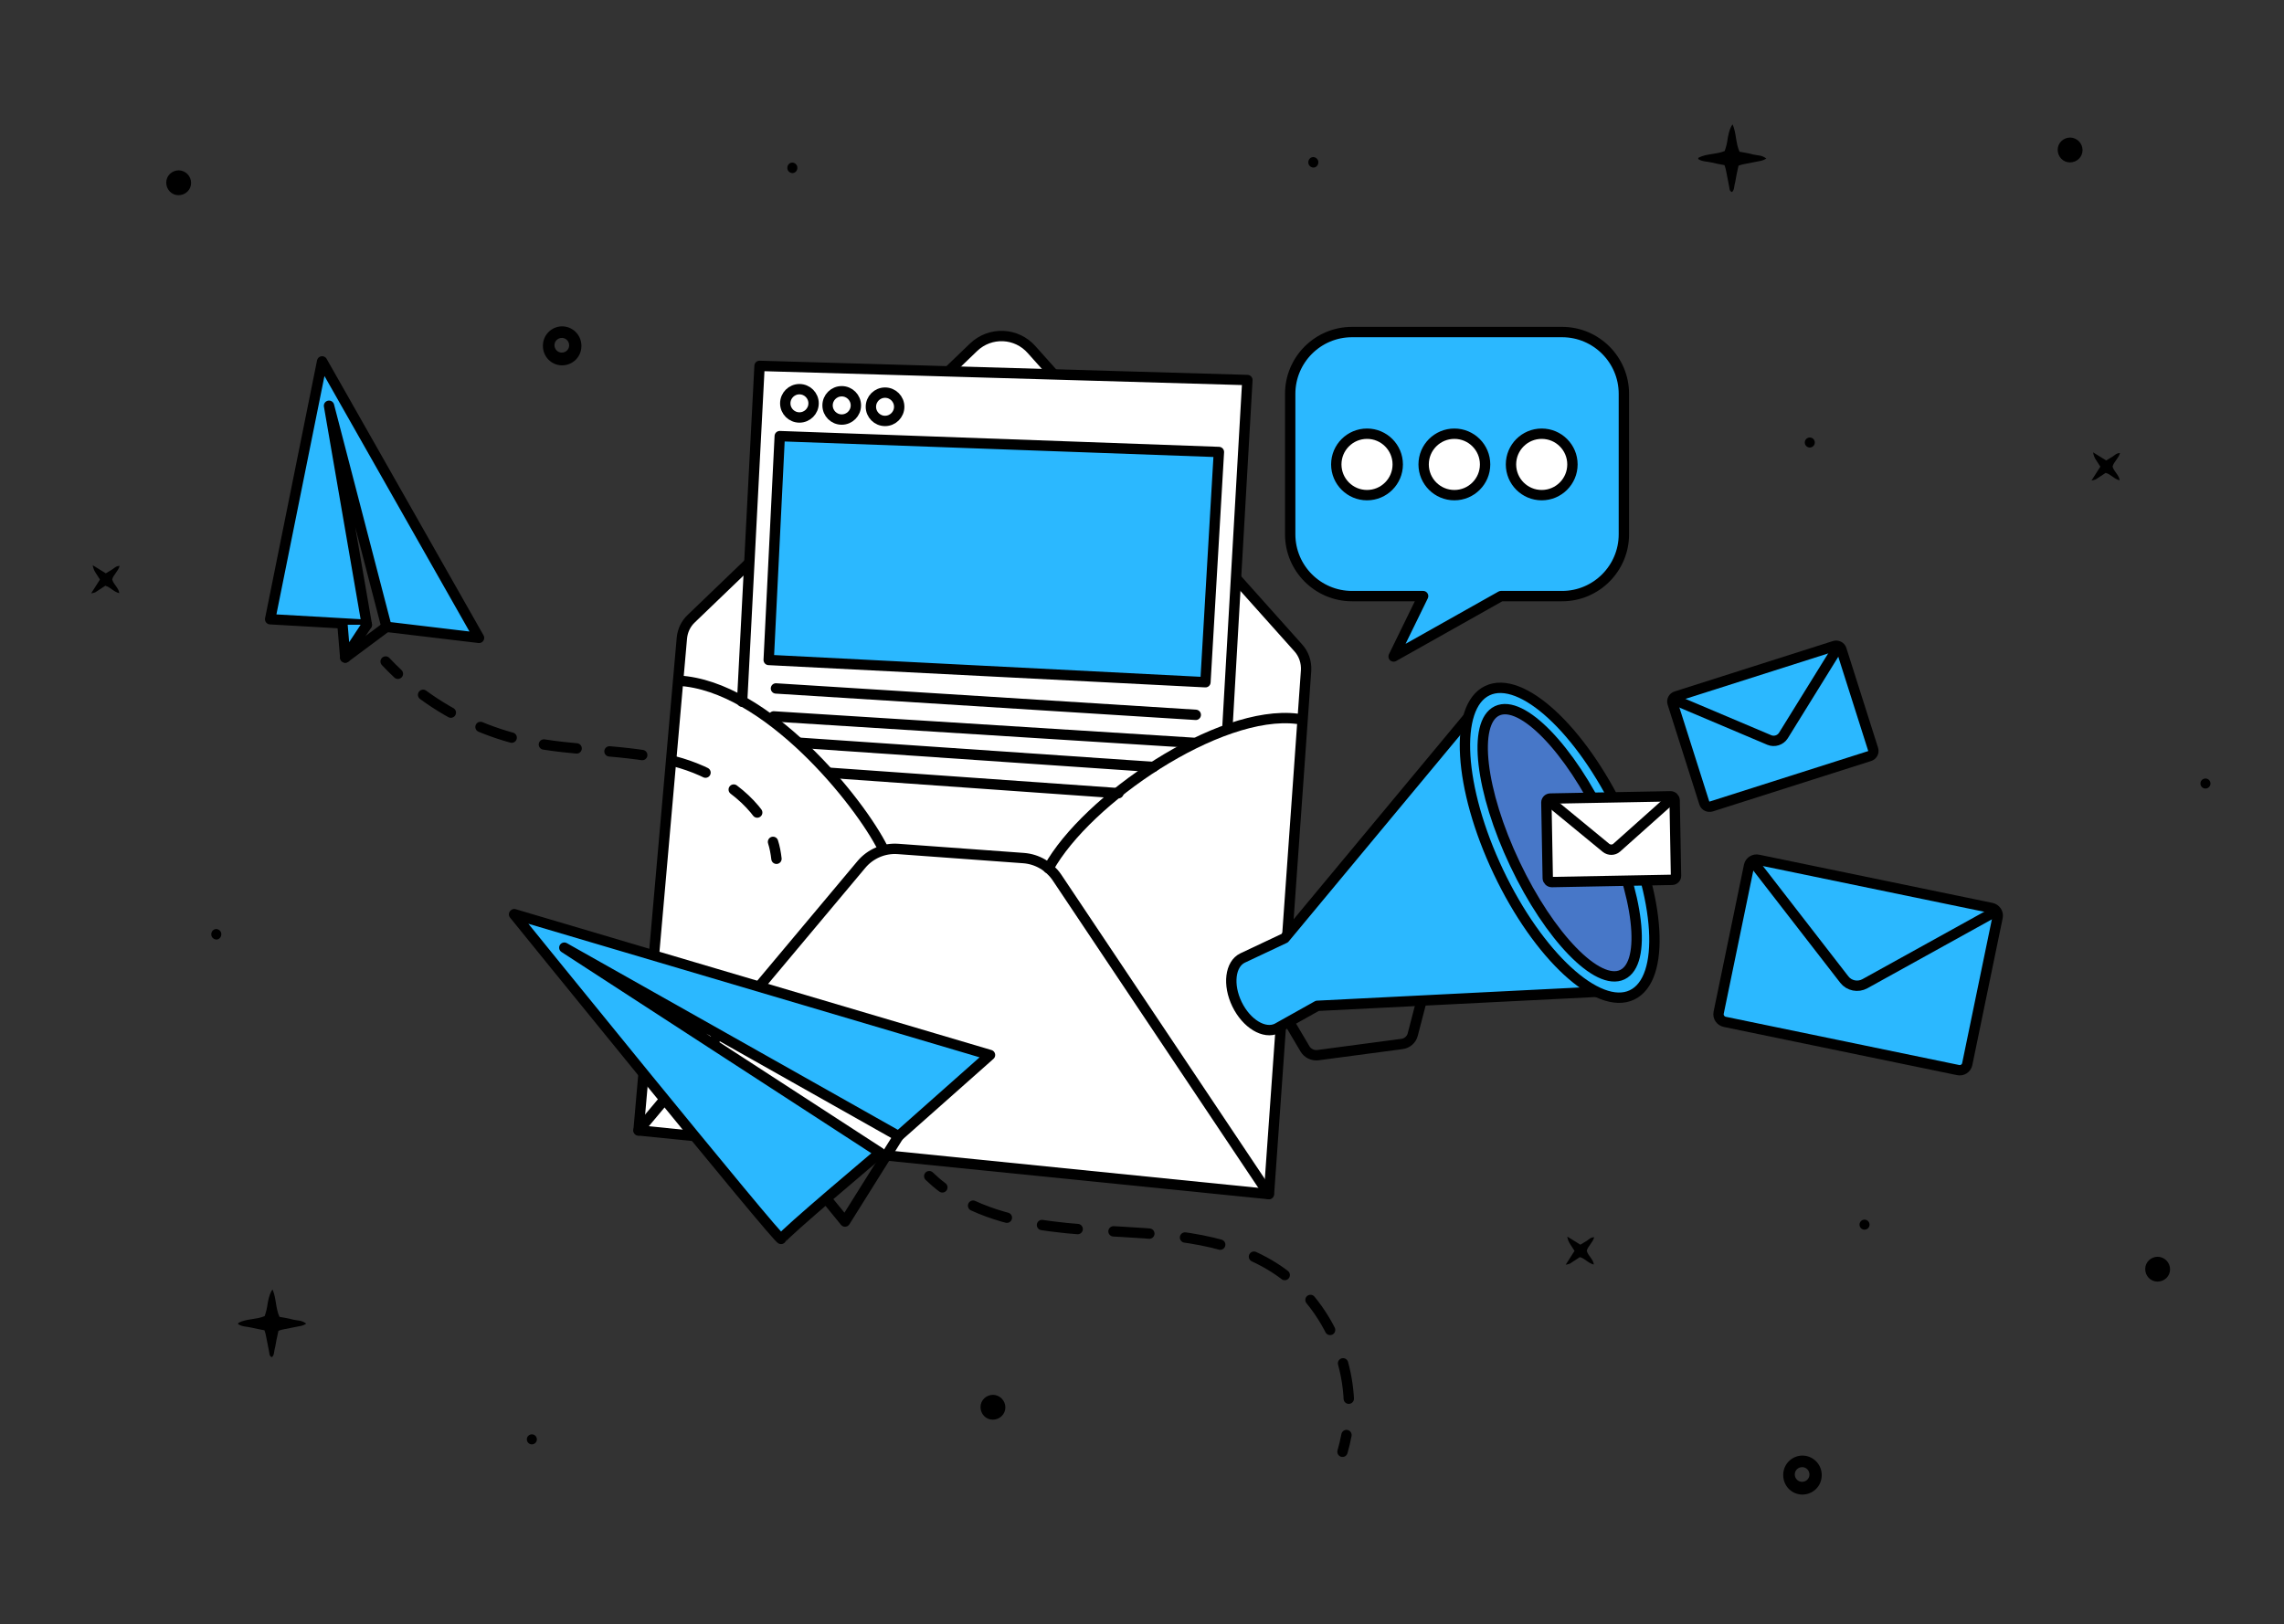 <?xml version="1.0" encoding="UTF-8"?>
<svg xmlns="http://www.w3.org/2000/svg" version="1.1" viewBox="0 0 1323.1 941">
  <rect x="0" y="0" width="1323.1" height="941" fill="#333333" stroke="none"/>
  <!-- Generator: Adobe Illustrator 29.5.0, SVG Export Plug-In . SVG Version: 2.1.0 Build 137)  -->
  <defs>
    <style>
      .st0, .st1, .st2, .st3, .st4, .st5, .st6, .st7 {
        stroke: #000;
        stroke-linejoin: round;
        stroke-width: 6px;
      }

      .st0, .st1, .st2, .st3, .st5, .st7 {
        stroke-linecap: round;
      }

      .st0, .st3, .st7 {
        fill: none;
      }

      .st1, .st4 {
        fill: #2bb8ff;
      }

      .st2, .st6 {
        fill: #fff;
      }

      .st3 {
        stroke-dasharray: 20.8 20.8;
      }

      .st5 {
        fill: #4777c8;
      }

      .st7 {
        stroke-dasharray: 19.1 19.1;
      }
    </style>
  </defs>
  <g id="Capa_1">
    <path d="M1043.8,843.4h0c-5.9.2-10.7,5-10.8,11,0,0,0,.2,0,.3,0,6.2,4.8,11.2,11,11.3,6.2,0,11.2-4.8,11.3-11v-.7c-.2-6.2-5.3-11-11.4-10.9ZM1043.9,858.6c-2.3,0-4.2-1.9-4.2-4.3,0-2.3,1.9-4.2,4.3-4.2h.4c2.3.3,3.9,2.2,3.8,4.5-.1,2.3-2,4-4.3,4Z"/>
    <path d="M325.3,189.1h0c-5.9.2-10.7,5-10.8,11,0,0,0,.2,0,.3,0,6.2,4.8,11.2,11,11.3,6.2,0,11.2-4.8,11.3-11v-.7c-.2-6.2-5.3-11-11.4-10.9ZM325.4,204.3c-2.3,0-4.2-1.9-4.2-4.3,0-2.3,1.9-4.2,4.3-4.2h.4c2.3.3,3.9,2.2,3.8,4.5-.1,2.3-2,4-4.3,4Z"/>
    <path d="M912.1,724.8l-5.1,8c.8-.1,1.7-.3,2.4-.6l5.8-3.8c3,.8,4.9,3.6,8.1,4.3-.4-3.3-3.4-5-4.1-8,.7-2.7,3.4-4.6,4.3-7.8-2,0-3,1.2-4.2,2l-3.8,2.3-7.6-4.7q.4,2.5,1.7,4.4l2.5,3.9h0Z"/>
    <path d="M57.9,335.8l-5.1,8c.8-.1,1.7-.3,2.4-.6l5.8-3.8c3,.8,4.9,3.6,8.1,4.3-.4-3.3-3.4-5-4.1-8,.7-2.7,3.4-4.6,4.3-7.8-2,0-3,1.2-4.2,2l-3.8,2.3-7.6-4.7q.4,2.5,1.7,4.4l2.5,3.9h0Z"/>
    <path d="M1216.7,270.4l-5.1,8c.8-.1,1.7-.3,2.4-.6l5.8-3.8c3,.8,4.9,3.6,8.1,4.3-.4-3.3-3.4-5-4.1-8,.7-2.7,3.4-4.6,4.3-7.8-2,0-3,1.2-4.2,2l-3.8,2.3-7.6-4.7q.4,2.5,1.7,4.4l2.5,3.9h0Z"/>
    <path d="M157.5,786.4c1.4-1.2,1.2-3,1.6-4.6.5-1.8.7-3.8,1.1-5.6l1.1-5.1c1-.4,2.1-.7,3.2-.9l10.2-2c1-.3,1.9-.7,2.7-1.2-2.4-2.1-5.3-1.8-7.7-2.4-2.4-.7-5.2-1.1-7.8-1.6-2.3-5-1.8-10.7-4-15.8q-1.7,1.8-2.8,7.7c-.3,2.6-.9,5.2-1.8,7.7-5,2.1-10.5,1.4-15.2,3.9,0,0,0,.3-.2.7,2.3,1.6,5,1.4,7.5,2,2.5.6,5.2,1.1,7.8,1.6.4,1.1.7,2.2.9,3.3.7,3.2,1.2,6.4,1.9,9.7.1.9.1,2.1,1.6,2.6h0Z"/>
    <path d="M1003.3,111.3c1.4-1.2,1.2-3,1.6-4.6.5-1.8.7-3.8,1.1-5.6l1.1-5.1c1-.4,2.1-.7,3.2-.9l10.2-2c1-.3,1.9-.7,2.7-1.2-2.4-2.1-5.3-1.8-7.7-2.4-2.4-.7-5.2-1.1-7.8-1.6-2.3-5-1.8-10.7-4-15.8q-1.7,1.8-2.8,7.7c-.3,2.6-.9,5.2-1.8,7.7-5,2.1-10.5,1.4-15.2,3.9,0,0,0,.3-.2.7,2.3,1.6,5,1.4,7.5,2,2.5.6,5.2,1.1,7.8,1.6.4,1.1.7,2.2.9,3.3.7,3.2,1.2,6.4,1.9,9.7.1.9.1,2.1,1.6,2.6h0Z"/>
    <path d="M125.3,538.3c-1.7,0-3,1.5-2.9,3.2,0,1.5,1.3,2.8,2.9,2.9,1.7,0,3-1.5,2.9-3.2,0-1.5-1.3-2.8-2.9-2.9Z"/>
    <path d="M459,94.2c-1.7,0-3,1.5-2.9,3.2,0,1.5,1.3,2.8,2.9,2.9,1.7,0,3-1.5,2.9-3.2,0-1.5-1.3-2.8-2.9-2.9Z"/>
    <path d="M760.8,91c-1.7,0-3,1.5-2.9,3.2,0,1.5,1.3,2.8,2.9,2.9,1.7,0,3-1.5,2.9-3.2,0-1.5-1.3-2.8-2.9-2.9Z"/>
    <path d="M1250,728.2c-4,0-7.3,3.1-7.3,7.1,0,4,3.1,7.3,7.1,7.3,4,0,7.3-3.1,7.3-7.1,0,0,0,0,0,0h0c0-4-3.2-7.2-7.1-7.3Z"/>
    <path d="M1199.3,79.7c-4,0-7.3,3.1-7.3,7.1,0,4,3.1,7.3,7.1,7.3,4,0,7.3-3.1,7.3-7.1,0,0,0,0,0,0h0c0-4-3.2-7.2-7.1-7.3Z"/>
    <path d="M575.3,808.2c-4,0-7.3,3.1-7.3,7.1,0,4,3.1,7.3,7.1,7.3,4,0,7.3-3.1,7.3-7.1,0,0,0,0,0,0h0c0-4-3.2-7.2-7.1-7.3Z"/>
    <path d="M103.6,98.7c-4,0-7.3,3.1-7.3,7.1,0,4,3.1,7.3,7.1,7.3,4,0,7.3-3.1,7.3-7.1,0,0,0,0,0,0h0c0-4-3.2-7.2-7.1-7.3Z"/>
    <path d="M1080.3,706.7c-1.6-.1-3,1.1-3.1,2.7-.1,1.6,1.1,3,2.7,3.1,1.6.1,3-1.1,3.1-2.7h0c.1-1.6-1.1-3-2.7-3.1Z"/>
    <path d="M1277.8,451.1c-1.6-.1-3,1.1-3.1,2.7-.1,1.6,1.1,3,2.7,3.1,1.6.1,3-1.1,3.1-2.7h0c.1-1.6-1.1-3-2.7-3.1Z"/>
    <path d="M1048.6,253.5c-1.6-.1-3,1.1-3.1,2.7-.1,1.6,1.1,3,2.7,3.1,1.6.1,3-1.1,3.1-2.7h0c.1-1.6-1.1-3-2.7-3.1Z"/>
    <path d="M308.3,831.1c-1.6-.1-3,1.1-3.1,2.7s1.1,3,2.7,3.1c1.6.1,3-1.1,3.1-2.7h0c.1-1.6-1.1-3-2.7-3.1Z"/>
  </g>
  <g id="_x32_">
    <path class="st2" d="M369.9,655l25.1-285.2c.4-4.4,2.3-8.4,5.5-11.4l163.5-157.2c9.6-9.2,24.9-8.6,33.7,1.5l154.3,172.6c3.3,3.6,4.9,8.4,4.6,13.3l-21.5,303.3-365-36.9Z"/>
    <polyline class="st2" points="429.9 406.6 440 212 722.6 220.2 711 422"/>
    <path class="st0" d="M369.9,655l129.1-154.1c5.2-6.2,13.1-9.6,21.2-9l72.8,5.3c7.8.6,14.8,4.7,19.2,11.1l122.7,183.5"/>
    <path class="st0" d="M751.5,416.5c-45.4-5.7-122.1,46.8-144.1,86.6"/>
    <path class="st0" d="M393,394.4c51.1,2.8,105.1,70.3,118.5,97.3"/>
    <g>
      <path class="st4" d="M971,403.5l91.7-29.2c1.7-.5,3.5.4,4,2l18.4,57.9c.5,1.6-.4,3.4-2.1,3.9l-91.7,29.2c-1.7.5-3.5-.4-4-2l-18.4-57.9c-.5-1.6.4-3.4,2.1-3.9Z"/>
      <path class="st0" d="M969.5,405.3l55.5,23.5c2.9,1.2,6.4.1,8.1-2.6l31.7-51.2"/>
    </g>
    <g>
      <path class="st4" d="M1018.6,498.2l135,27.9c2.5.5,4.1,2.9,3.6,5.3l-17.6,85.2c-.5,2.4-2.9,4-5.4,3.4l-135-27.9c-2.5-.5-4.1-2.9-3.6-5.3l17.6-85.2c.5-2.4,2.9-4,5.4-3.4Z"/>
      <path class="st0" d="M1015.5,499.3l52.9,68.3c2.8,3.6,7.9,4.6,11.9,2.4l75.5-41.8"/>
    </g>
    <path class="st1" d="M904.9,192.4h-121.7c-19.8,0-35.8,16.1-35.8,35.8v81.4c0,19.8,16.1,35.8,35.8,35.8h41.2l-17.1,35,62.2-35h35.4c19.8,0,35.8-16.1,35.8-35.8v-81.4c0-19.8-16.1-35.8-35.8-35.8Z"/>
    <circle class="st2" cx="791.9" cy="269.1" r="17.8"/>
    <circle class="st2" cx="842.5" cy="269.1" r="17.8"/>
    <circle class="st2" cx="893.1" cy="269.1" r="17.8"/>
    <path class="st1" d="M928.4,574.5l-165.3,8.3-23.4,13.1c-7.3,3.5-17.6-2.7-23.1-14-5.5-11.3-4-23.3,3.2-26.8l24.4-11.5,108.1-130.1"/>
    <ellipse class="st1" cx="903.5" cy="487.6" rx="39.3" ry="97.6" transform="translate(-121.8 435.4) rotate(-25.4)"/>
    <ellipse class="st5" cx="903.5" cy="487.6" rx="28.7" ry="84.6" transform="translate(-121.8 435.4) rotate(-25.4)"/>
    <path class="st0" d="M748.2,594.6l7.8,13.2c1.5,2.5,4.4,3.9,7.3,3.6l48.9-6.5c3-.4,5.5-2.6,6.2-5.5l4.7-18.1"/>
    <circle class="st0" cx="463.1" cy="233.7" r="8.2"/>
    <circle class="st0" cx="487.6" cy="234.9" r="8.2"/>
    <circle class="st0" cx="512.7" cy="235.7" r="8.2"/>
    <polygon class="st1" points="451.7 252.7 445.3 382.4 698.3 395.3 706.1 261.9 451.7 252.7"/>
    <line class="st0" x1="449.5" y1="398.9" x2="692.7" y2="414.2"/>
    <line class="st0" x1="448.2" y1="415.1" x2="691.3" y2="430.4"/>
    <line class="st0" x1="463.6" y1="430.4" x2="668.1" y2="444.4"/>
    <line class="st0" x1="481" y1="447.8" x2="647.9" y2="459.6"/>
    <g>
      <path class="st6" d="M898.1,462.7l69.6-1.3c1.3,0,2.3,1,2.4,2.2l.8,43.9c0,1.2-1,2.3-2.3,2.3l-69.6,1.3c-1.3,0-2.3-1-2.4-2.2l-.8-43.9c0-1.2,1-2.3,2.3-2.3Z"/>
      <path class="st0" d="M896.7,463.6l33.7,27.7c1.8,1.4,4.4,1.4,6.1-.1l32.5-29"/>
    </g>
    <g>
      <g>
        <path class="st0" d="M538.3,681.5c2.4,2.3,4.9,4.5,7.6,6.5"/>
        <path class="st3" d="M563.7,698.6c22,10.1,48,13,72.6,14.4,35,2,72.2,2.7,101.8,21.5,28.7,18.2,45.3,53,43.2,86.7"/>
        <path class="st0" d="M780,831.5c-.6,3.3-1.4,6.5-2.3,9.7"/>
      </g>
      <path class="st1" d="M297.8,529.8s154.2,190.5,154.8,188.1,57.2-50,57.2-50l-182.9-118.8,193.6,109.2,53-47-275.6-81.6Z"/>
      <polyline class="st0" points="520.5 658.3 489.5 707.8 478.8 694.7"/>
    </g>
    <g>
      <g>
        <path class="st0" d="M223.4,383.3c2.3,2.4,4.6,4.8,7.1,7.1"/>
        <path class="st7" d="M245.1,402.6c17.6,12.9,38,22.1,59.3,26.8,28.4,6.2,58.1,4.5,86.2,11.7,21.6,5.6,43.3,18.9,53.4,37.9"/>
        <path class="st0" d="M447.8,487.8c1,3.1,1.6,6.4,2,9.8"/>
      </g>
      <polygon class="st1" points="186.6 209.4 156.5 358.8 212.5 362 190.6 235.1 223.9 363.2 277.5 369.6 186.6 209.4"/>
      <polyline class="st1" points="198.4 362 200 381 212.5 362"/>
      <line class="st1" x1="223.9" y1="363.2" x2="200" y2="381"/>
    </g>
  </g>
</svg>